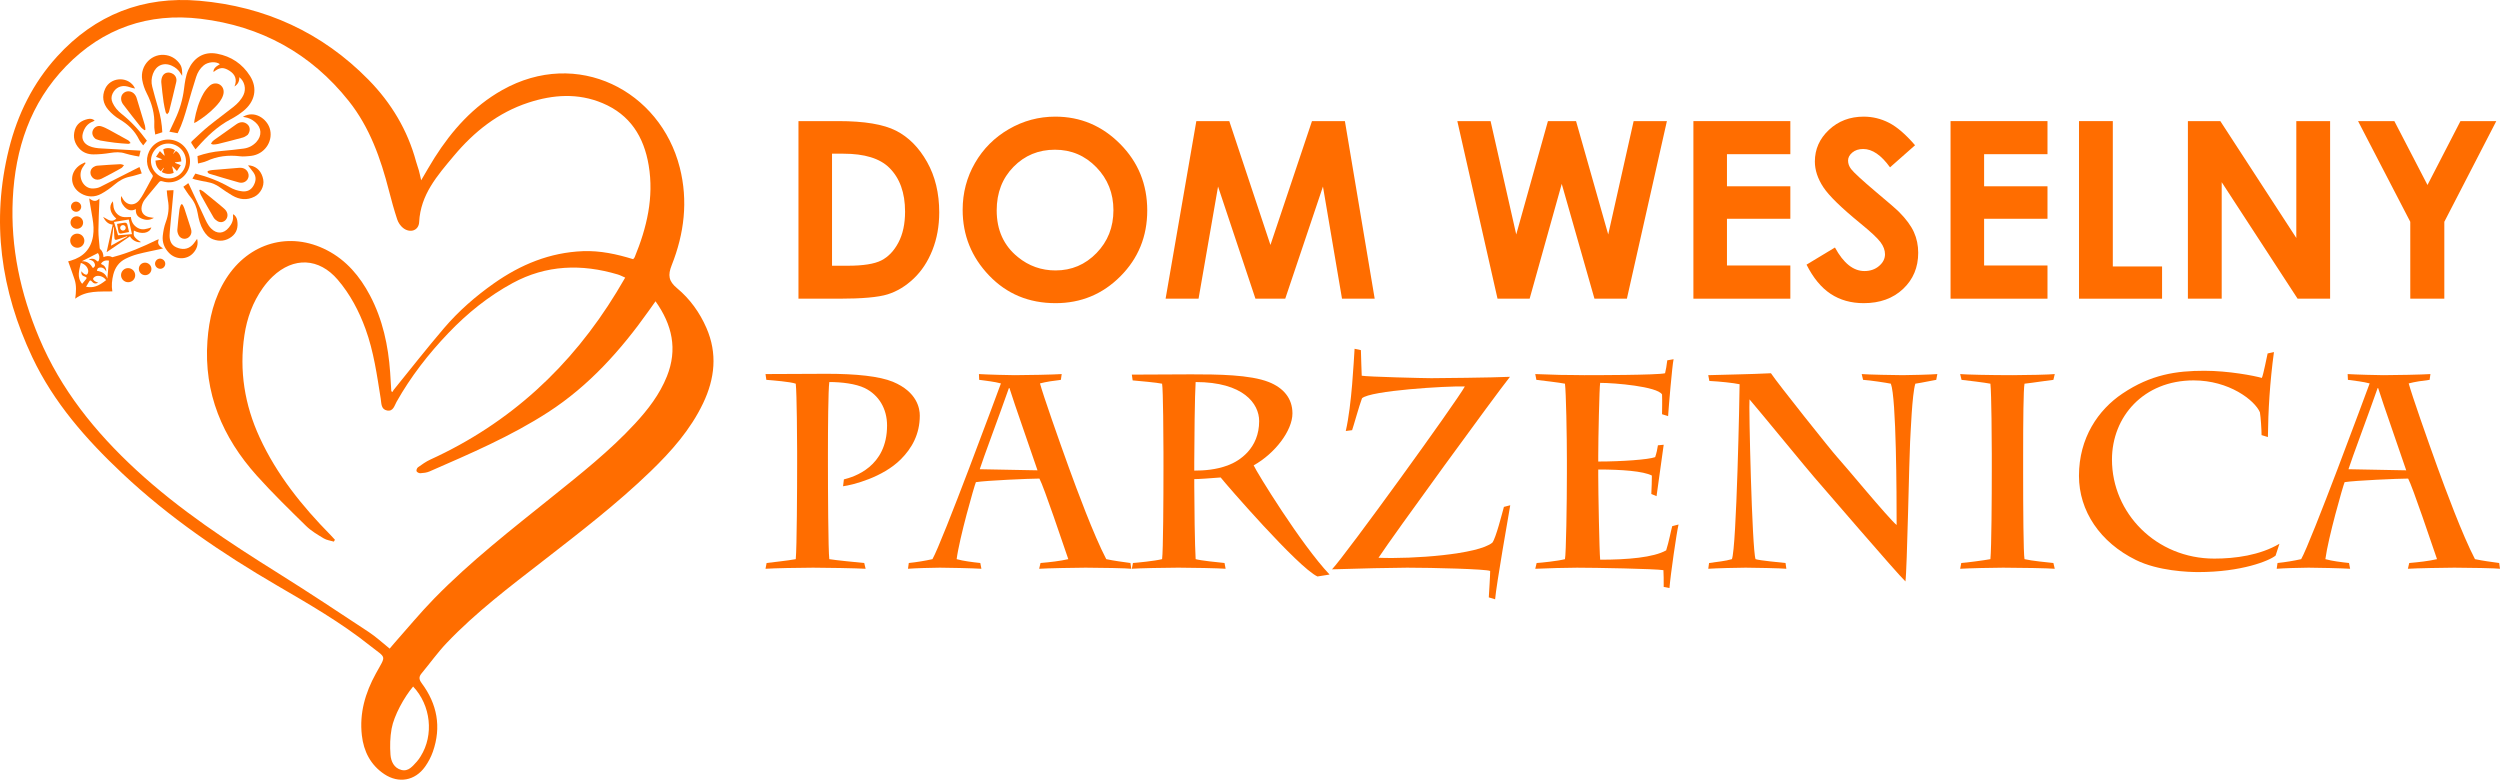 <?xml version="1.0" encoding="utf-8"?>
<!-- Generator: Adobe Illustrator 16.2.0, SVG Export Plug-In . SVG Version: 6.00 Build 0)  -->
<!DOCTYPE svg PUBLIC "-//W3C//DTD SVG 1.1//EN" "http://www.w3.org/Graphics/SVG/1.1/DTD/svg11.dtd">
<svg version="1.1" xmlns="http://www.w3.org/2000/svg" xmlns:xlink="http://www.w3.org/1999/xlink" x="0px" y="0px"
	 width="485.347px" height="151.371px" viewBox="0 0 485.347 151.371" enable-background="new 0 0 485.347 151.371"
	 xml:space="preserve">
<g id="Warstwa_1">
	<g>
		<path fill-rule="evenodd" clip-rule="evenodd" fill="#FF6D00" d="M81.765,35.001c0.941-1.589,1.727-3.001,2.592-4.364
			c3.398-5.352,7.527-9.985,13.124-13.143c14.606-8.239,30.698,0.098,34.49,15.037c1.648,6.493,0.862,12.825-1.565,18.946
			c-0.774,1.953-0.608,3.108,1.035,4.474c2.494,2.073,4.393,4.707,5.703,7.71c2.168,4.971,1.636,9.839-0.639,14.615
			c-2.455,5.152-6.18,9.35-10.23,13.258c-6.52,6.291-13.693,11.807-20.84,17.354c-6.47,5.021-13.02,9.961-18.692,15.911
			c-1.77,1.857-3.267,3.971-4.913,5.947c-0.557,0.668-0.48,1.188,0.033,1.879c3.012,4.053,3.862,8.502,2.172,13.318
			c-0.359,1.021-0.887,2.024-1.517,2.906c-1.943,2.724-5.115,3.3-7.911,1.438c-2.667-1.777-3.999-4.414-4.356-7.526
			c-0.496-4.299,0.654-8.25,2.716-11.995c2.058-3.736,2.088-2.854-1.141-5.427c-5.624-4.481-11.842-8.06-18.033-11.669
			c-10.741-6.262-20.968-13.214-30.054-21.771c-7.007-6.598-13.292-13.725-17.452-22.516C0.142,56.399-1.758,42.926,1.746,28.875
			c1.667-6.685,4.653-12.741,9.311-17.872c7.41-8.163,16.756-11.805,27.639-10.857c12.745,1.11,23.852,6.157,32.868,15.359
			c4.387,4.477,7.56,9.747,9.211,15.857c0.158,0.583,0.383,1.148,0.544,1.73C81.47,33.64,81.58,34.198,81.765,35.001z
			 M122.922,50.317c0.155-0.199,0.247-0.277,0.289-0.377c2.36-5.728,3.768-11.612,2.723-17.849
			c-0.927-5.537-3.607-9.828-8.972-12.073c-4.758-1.991-9.565-1.659-14.347-0.102c-5.921,1.928-10.593,5.667-14.527,10.367
			c-3.158,3.772-6.449,7.479-6.712,12.832c-0.083,1.673-1.794,2.213-3.144,1.125c-0.499-0.402-0.918-1.036-1.119-1.648
			c-0.603-1.833-1.121-3.698-1.6-5.568c-1.601-6.251-3.73-12.284-7.795-17.403C60.35,10.347,50.643,5.059,38.968,3.648
			c-10.127-1.224-18.993,1.833-26.148,9.205C5.873,20.007,2.952,28.891,2.48,38.65c-0.452,9.359,1.494,18.318,5.107,26.919
			c4.222,10.048,10.898,18.32,18.835,25.65c8.428,7.783,17.965,14.034,27.648,20.098c5.909,3.7,11.723,7.552,17.54,11.396
			c1.412,0.933,2.665,2.105,4.041,3.208c0.279-0.332,0.513-0.623,0.761-0.902c2.643-2.974,5.174-6.057,7.954-8.896
			c7.046-7.195,14.986-13.37,22.818-19.665c5.585-4.489,11.213-8.935,16.097-14.219c2.534-2.742,4.794-5.676,6.197-9.187
			c2.093-5.243,1.033-9.994-2.215-14.563c-0.489,0.69-0.902,1.273-1.316,1.856c-5.416,7.632-11.574,14.525-19.508,19.662
			c-7.261,4.701-15.182,8.076-23.067,11.524c-0.54,0.236-1.173,0.3-1.769,0.34c-0.248,0.017-0.646-0.183-0.733-0.387
			c-0.081-0.189,0.084-0.627,0.277-0.764c0.767-0.544,1.545-1.108,2.395-1.497c15.452-7.055,27.352-18.053,36.156-32.497
			c0.547-0.897,1.072-1.808,1.679-2.833c-0.569-0.243-0.996-0.476-1.451-0.611c-7.015-2.087-13.877-1.869-20.401,1.671
			c-4.688,2.543-8.809,5.864-12.498,9.73c-3.865,4.052-7.281,8.429-10.032,13.317c-0.424,0.754-0.649,1.915-1.837,1.698
			c-1.208-0.22-1.102-1.401-1.246-2.302c-0.728-4.564-1.354-9.149-2.947-13.525c-1.268-3.484-2.979-6.735-5.391-9.558
			c-3.637-4.257-8.578-4.478-12.641-0.618c-0.709,0.674-1.352,1.44-1.921,2.238c-1.953,2.739-3.066,5.847-3.559,9.136
			c-1.032,6.896,0.037,13.522,2.947,19.844c3.326,7.229,8.225,13.325,13.765,18.95c0.296,0.3,0.574,0.618,0.86,0.928
			c-0.07,0.121-0.141,0.241-0.211,0.361c-0.659-0.201-1.39-0.281-1.961-0.626c-1.195-0.723-2.441-1.448-3.428-2.415
			c-3.262-3.197-6.542-6.391-9.589-9.788c-6.649-7.416-10.294-16.014-9.565-26.149c0.308-4.278,1.278-8.384,3.616-12.074
			c4.429-6.988,12.364-9.259,19.598-5.515c3.768,1.95,6.387,5.067,8.339,8.765c2.468,4.674,3.552,9.724,3.921,14.954
			c0.086,1.221,0.15,2.443,0.225,3.666c0.083,0.039,0.167,0.077,0.25,0.115c0.069-0.133,0.118-0.282,0.21-0.396
			c3.245-3.999,6.418-8.056,9.762-11.97c2.833-3.316,6.113-6.184,9.687-8.7c5.195-3.657,10.858-6.003,17.288-6.257
			C116.511,48.63,119.719,49.33,122.922,50.317z M80.203,133.281c-1.753,2.075-3.717,5.646-4.176,8.183
			c-0.298,1.649-0.346,3.383-0.22,5.057c0.097,1.287,0.684,2.594,2.122,2.958c1.401,0.354,2.189-0.769,3.014-1.645
			c0.282-0.301,0.508-0.66,0.729-1.013C84.261,142.698,83.658,136.935,80.203,133.281z"/>
	</g>
</g>
<g id="Warstwa_2">
	<g>
		<path fill-rule="evenodd" clip-rule="evenodd" fill="#FF6D00" d="M34.473,25.864c-0.553-0.104-1.064-0.2-1.592-0.3
			c0.369-0.791,0.732-1.581,1.105-2.366c0.903-1.896,1.486-3.882,1.744-5.97c0.153-1.239,0.315-2.485,0.823-3.645
			c0.957-2.184,2.834-3.67,5.576-3.158c2.755,0.514,4.931,1.973,6.424,4.343c1.487,2.359,0.962,4.969-1.336,6.805
			c-0.751,0.6-1.575,1.132-2.426,1.581c-2.569,1.354-4.611,3.317-6.501,5.468c-0.054,0.061-0.106,0.123-0.161,0.181
			c-0.055,0.058-0.113,0.113-0.181,0.183c-0.279-0.417-0.56-0.815-0.811-1.233c-0.04-0.067,0.022-0.256,0.096-0.324
			c1.067-0.98,2.104-1.998,3.227-2.912c1.592-1.297,3.265-2.495,4.871-3.777c0.799-0.638,1.507-1.378,1.952-2.331
			c0.539-1.154,0.205-2.639-0.832-3.424c0.042,0.792-0.255,1.384-0.929,1.801c0.551-1.346,0.153-2.359-1.032-3.085
			c-1.163-0.713-1.866-0.639-3.038,0.279c-0.068-0.533,0.323-1.016,1.234-1.519c-0.757-0.589-2.288-0.476-3.146,0.234
			c-0.719,0.594-1.183,1.379-1.46,2.238c-0.603,1.865-1.148,3.748-1.685,5.633c-0.501,1.759-1.015,3.511-1.838,5.154
			C34.533,25.766,34.504,25.811,34.473,25.864z"/>
		<path fill-rule="evenodd" clip-rule="evenodd" fill="#FF6D00" d="M21.809,56.575c-2.5,0.066-5.022-0.227-7.204,1.412
			c0.165-1.277,0.274-2.519-0.124-3.726c-0.386-1.174-0.821-2.332-1.244-3.523c0.185-0.051,0.366-0.098,0.544-0.15
			c2.383-0.711,3.872-2.234,4.278-4.731c0.186-1.142,0.104-2.281-0.087-3.414c-0.19-1.128-0.385-2.256-0.576-3.383
			c-0.023-0.14-0.035-0.281-0.066-0.543c0.674,0.519,1.288,0.76,1.972,0.03c-0.005,0.268-0.006,0.422-0.012,0.577
			c-0.066,1.88-0.175,3.76-0.183,5.641c-0.004,1.113,0.153,2.227,0.242,3.34c0.007,0.086,0.027,0.202,0.086,0.251
			c0.484,0.404,0.636,0.945,0.655,1.563c0.559-0.227,1.107-0.318,1.663-0.002c0.078,0.044,0.228-0.027,0.341-0.057
			c2.902-0.765,5.638-1.951,8.325-3.263c0.096-0.047,0.197-0.083,0.298-0.119c0.02-0.008,0.05,0.01,0.113,0.026
			c-0.353,0.794,0.053,1.293,0.84,1.716c-0.292,0.075-0.439,0.118-0.589,0.151c-1.445,0.317-2.903,0.591-4.333,0.966
			c-0.825,0.216-1.641,0.532-2.403,0.917c-1.243,0.626-2,1.687-2.343,3.032C21.732,54.351,21.617,55.429,21.809,56.575z
			 M15.772,52.657c0.183,0.179,0.341,0.384,0.546,0.519c0.152,0.1,0.416,0.201,0.536,0.134c0.146-0.081,0.252-0.333,0.271-0.522
			c0.074-0.757-0.574-1.524-1.434-1.742c-0.286,1.371-0.845,2.757,0.259,4.054c0.234-0.281,0.493-0.584,0.744-0.895
			c0.198-0.244,0.145-0.387-0.167-0.484C15.917,53.529,15.78,53.318,15.772,52.657z M20.606,54.381
			c-0.508-0.714-1.472-1.04-2.147-0.692c-0.168,0.087-0.365,0.279-0.387,0.444c-0.019,0.136,0.173,0.345,0.322,0.449
			c0.202,0.142,0.452,0.213,0.685,0.317c-0.584,0.236-0.874,0.18-1.28-0.288c-0.182-0.209-0.323-0.221-0.467,0.015
			c-0.208,0.34-0.41,0.685-0.623,1.041C18.092,55.934,19.058,55.609,20.606,54.381z M20.839,54.081
			c0.112-1.235,0.215-2.36,0.317-3.479c-0.676-0.153-1.322,0.11-1.551,0.64c0.62,0.246,1.029,0.667,1.035,1.487
			c-0.333-0.59-0.728-0.89-1.353-0.776c-0.341,0.063-0.398,0.306-0.476,0.621C19.722,52.716,20.497,53.054,20.839,54.081z
			 M19.015,49.127c-1.037,0.527-2.038,1.037-3.14,1.598c1.105-0.072,1.691,0.548,2.164,1.317c0.298-0.203,0.473-0.379,0.385-0.727
			c-0.157-0.618-0.603-0.837-1.199-0.908c0.553-0.283,1.061-0.214,1.495,0.183c0.279,0.255,0.386,0.233,0.492-0.124
			C19.346,50.011,19.325,49.571,19.015,49.127z"/>
		<path fill-rule="evenodd" clip-rule="evenodd" fill="#FF6D00" d="M29.88,42.293c-0.858,0.52-1.634,0.472-2.418,0.124
			c-0.825-0.367-1.132-0.88-1.088-1.827c-0.906,0.488-1.646,0.196-2.263-0.498c-0.507-0.57-0.787-1.232-0.554-2.044
			c0.076,0.146,0.15,0.292,0.229,0.437c0.761,1.417,2.305,1.613,3.289,0.333c0.609-0.792,1.041-1.721,1.538-2.597
			c0.332-0.584,0.621-1.193,0.963-1.771c0.144-0.243,0.113-0.387-0.056-0.593c-1.227-1.494-1.309-3.515-0.222-5.052
			c1.207-1.706,3.55-2.208,5.441-1.165c1.823,1.005,2.649,3.343,1.845,5.224c-0.843,1.973-2.989,2.983-5.028,2.342
			c-0.334-0.105-0.507-0.059-0.731,0.22c-0.891,1.112-1.847,2.173-2.715,3.303c-0.305,0.397-0.529,0.918-0.613,1.413
			c-0.172,1.018,0.374,1.748,1.38,1.995C29.167,42.209,29.471,42.232,29.88,42.293z M35.517,33.176
			c1.056-1.545,0.654-3.622-0.907-4.693s-3.651-0.7-4.707,0.836c-1.071,1.559-0.667,3.653,0.911,4.723
			C32.379,35.104,34.463,34.72,35.517,33.176z"/>
		<path fill-rule="evenodd" clip-rule="evenodd" fill="#FF6D00" d="M31.509,25.677c-0.452,0.145-0.872,0.28-1.374,0.441
			c-0.067-0.602-0.213-1.188-0.184-1.766c0.114-2.229-0.454-4.27-1.464-6.24c-0.412-0.802-0.72-1.695-0.874-2.582
			c-0.497-2.866,1.95-5.335,4.707-4.818c1.096,0.206,1.954,0.797,2.594,1.703c0.471,0.666,0.457,1.437,0.454,2.303
			c-0.135-0.206-0.224-0.332-0.302-0.464c-0.404-0.686-0.992-1.167-1.702-1.493c-1.577-0.723-3.061-0.085-3.67,1.563
			c-0.302,0.817-0.36,1.66-0.142,2.499c0.362,1.391,0.737,2.78,1.155,4.155C31.171,22.506,31.431,24.063,31.509,25.677z"/>
		<path fill-rule="evenodd" clip-rule="evenodd" fill="#FF6D00" d="M47.149,22.682c2.335-1.37,4.644,0.453,5.204,2.198
			c0.728,2.267-0.698,4.736-3.11,5.294c-0.545,0.126-1.118,0.148-1.68,0.189c-0.32,0.023-0.648,0.015-0.967-0.024
			c-2.252-0.276-4.42-0.028-6.5,0.937c-0.502,0.233-1.078,0.309-1.657,0.468c-0.037-0.525-0.067-0.973-0.1-1.441
			c1.501-0.522,3.043-0.854,4.634-0.989c1.433-0.123,2.864-0.278,4.29-0.463c0.973-0.125,1.822-0.547,2.5-1.277
			c1.135-1.222,1.042-2.789-0.226-3.87c-0.598-0.51-1.271-0.85-2.055-0.955C47.382,22.736,47.283,22.71,47.149,22.682z"/>
		<path fill-rule="evenodd" clip-rule="evenodd" fill="#FF6D00" d="M37.352,34.669c0.21-0.354,0.4-0.675,0.576-0.973
			c2.342,0.604,4.568,1.441,6.654,2.643c0.758,0.437,1.587,0.723,2.472,0.81c0.941,0.092,1.669-0.265,2.139-1.068
			c0.5-0.855,0.623-1.748,0.005-2.615c-0.31-0.434-0.649-0.846-1.051-1.366c0.234,0.018,0.355,0.013,0.472,0.036
			c1.365,0.269,2.218,1.274,2.489,2.741c0.237,1.285-0.558,2.721-1.698,3.301c-1.479,0.754-2.922,0.586-4.307-0.22
			c-0.834-0.486-1.64-1.03-2.424-1.594c-0.725-0.521-1.499-0.867-2.383-1.011c-0.82-0.134-1.63-0.334-2.442-0.513
			C37.689,34.803,37.53,34.731,37.352,34.669z"/>
		<path fill-rule="evenodd" clip-rule="evenodd" fill="#FF6D00" d="M28.516,27.319c-0.222,0.28-0.446,0.563-0.716,0.905
			c-0.278-0.382-0.601-0.717-0.796-1.113c-0.846-1.727-2.144-2.973-3.792-3.947c-0.818-0.484-1.58-1.142-2.202-1.863
			c-1.025-1.19-1.261-2.611-0.596-4.07c1.003-2.2,4.163-2.476,5.545-0.511c0.081,0.115,0.143,0.245,0.268,0.463
			c-0.252-0.047-0.403-0.063-0.547-0.104c-0.297-0.085-0.587-0.195-0.885-0.274c-1.258-0.334-2.37,0.186-2.937,1.36
			c-0.289,0.599-0.273,1.191-0.001,1.79c0.394,0.865,1.006,1.568,1.734,2.145C25.479,23.595,27.081,25.355,28.516,27.319z"/>
		<path fill-rule="evenodd" clip-rule="evenodd" fill="#FF6D00" d="M16.621,31.654c-0.202,0.296-0.417,0.585-0.602,0.891
			c-0.874,1.443-0.19,3.506,1.365,3.97c0.448,0.133,0.986,0.083,1.457-0.014c0.437-0.088,0.846-0.333,1.253-0.539
			c2.267-1.144,4.529-2.295,6.793-3.444c0.058-0.03,0.122-0.047,0.204-0.079c0.139,0.401,0.273,0.789,0.426,1.23
			c-0.778,0.218-1.528,0.481-2.3,0.633c-1.159,0.229-2.103,0.789-2.996,1.547c-0.792,0.673-1.661,1.286-2.574,1.781
			c-1.275,0.691-2.633,0.669-3.899-0.061c-2.337-1.345-2.329-4.291-0.007-5.668c0.238-0.141,0.495-0.249,0.743-0.373
			C16.529,31.571,16.575,31.612,16.621,31.654z"/>
		<path fill-rule="evenodd" clip-rule="evenodd" fill="#FF6D00" d="M32.376,36.976c0.468-0.022,0.867-0.04,1.306-0.061
			c-0.007,0.151-0.007,0.292-0.02,0.432c-0.233,2.541-0.468,5.082-0.7,7.622c-0.023,0.254-0.042,0.509-0.041,0.764
			c0.002,1.017,0.334,1.863,1.327,2.29c1.097,0.472,2.167,0.441,3.071-0.424c0.369-0.354,0.633-0.815,0.946-1.229
			c0.28,1.048-0.047,1.983-0.766,2.77c-1.229,1.348-3.379,1.309-4.68-0.033c-0.915-0.944-1.364-2.075-1.215-3.374
			c0.101-0.874,0.263-1.765,0.569-2.584c0.532-1.426,0.709-2.846,0.413-4.339C32.468,38.221,32.446,37.613,32.376,36.976z"/>
		<path fill-rule="evenodd" clip-rule="evenodd" fill="#FF6D00" d="M37.688,23.887c0.03-0.25,0.041-0.408,0.068-0.563
			c0.33-1.808,0.837-3.563,1.743-5.171c0.305-0.541,0.717-1.046,1.168-1.475c0.614-0.583,1.494-0.62,2.085-0.197
			c0.598,0.427,0.823,1.194,0.566,1.995c-0.296,0.923-0.905,1.641-1.563,2.322c-1.089,1.127-2.321,2.076-3.655,2.895
			C38,23.753,37.888,23.794,37.688,23.887z"/>
		<path fill-rule="evenodd" clip-rule="evenodd" fill="#FF6D00" d="M18.384,23.408c-0.144,0.078-0.239,0.147-0.346,0.187
			c-1.069,0.392-1.647,1.221-1.948,2.258c-0.315,1.091,0.144,1.994,1.186,2.476c0.773,0.357,1.597,0.446,2.433,0.491
			c2.4,0.13,4.801,0.267,7.201,0.402c0.12,0.006,0.24,0.021,0.385,0.034c-0.091,0.375-0.179,0.735-0.276,1.138
			c-0.305-0.053-0.608-0.094-0.906-0.161c-0.603-0.135-1.215-0.244-1.799-0.438c-0.979-0.327-1.94-0.263-2.941-0.102
			c-1.069,0.173-2.161,0.28-3.243,0.281c-1.042,0-2.022-0.343-2.753-1.145c-0.929-1.018-1.243-2.219-0.861-3.551
			c0.361-1.258,1.309-1.884,2.527-2.165C17.57,22.991,18.009,23.082,18.384,23.408z"/>
		<path fill-rule="evenodd" clip-rule="evenodd" fill="#FF6D00" d="M45.279,41.572c0.479,0.333,0.706,0.755,0.784,1.256
			c0.191,1.239-0.062,2.347-1.102,3.138c-1.089,0.827-2.309,0.97-3.587,0.499c-0.86-0.317-1.439-0.968-1.893-1.736
			c-0.604-1.023-0.904-2.161-1.099-3.313c-0.198-1.171-0.617-2.203-1.377-3.125c-0.517-0.628-0.935-1.337-1.414-2.035
			c0.341-0.249,0.64-0.466,0.952-0.693c0.038,0.049,0.077,0.085,0.098,0.129c0.979,2.092,1.962,4.183,2.93,6.28
			c0.388,0.843,0.739,1.704,1.405,2.379c1.123,1.137,2.457,1.062,3.468-0.187c0.543-0.67,0.894-1.403,0.791-2.296
			C45.227,41.795,45.256,41.719,45.279,41.572z"/>
		<path fill-rule="evenodd" clip-rule="evenodd" fill="#FF6D00" d="M20.701,48.951c0.408-1.853,0.793-3.602,1.179-5.349
			c-0.976-0.073-1.449-0.736-1.87-1.498c0.825,0.374,1.578,1.278,2.566,0.334c-1.219-1.055-1.534-2.402-0.673-3.362
			c0.045,0.318,0.097,0.544,0.106,0.772c0.042,1.059,0.728,2.012,1.755,2.248c0.505,0.116,1.057,0.029,1.647,0.035
			c0.081,0.864,0.451,1.631,1.347,2.128c0.886,0.491,1.725,0.178,2.624-0.111c-0.334,1.151-1.927,1.411-3.4,0.605
			c-0.001,0.362-0.079,0.697,0.017,0.973c0.094,0.271,0.338,0.508,0.562,0.71c0.233,0.211,0.519,0.364,0.823,0.57
			c-0.764,0.158-1.797-0.406-2.142-1.133C23.756,46.879,22.273,47.885,20.701,48.951z M22.128,43.09
			c0.271,0.883,0.53,1.724,0.795,2.585c0.899-0.073,1.775-0.144,2.695-0.218c-0.209-0.96-0.41-1.885-0.619-2.844
			C24.031,42.774,23.098,42.929,22.128,43.09z M24.701,45.949c-0.015-0.031-0.029-0.061-0.044-0.092
			c-0.506,0.178-1.012,0.354-1.518,0.532c-0.87,0.308-0.924,0.27-0.96-0.654c-0.021-0.537-0.047-1.074-0.071-1.61
			c-0.032,0-0.064-0.001-0.097-0.001c-0.149,1.16-0.299,2.32-0.459,3.573C22.655,47.083,23.678,46.516,24.701,45.949z"/>
		<path fill-rule="evenodd" clip-rule="evenodd" fill="#FF6D00" d="M28.046,25.275c-0.232-0.193-0.506-0.353-0.69-0.584
			c-1.168-1.47-2.336-2.94-3.462-4.442c-0.5-0.667-0.488-1.504-0.087-1.996c0.607-0.747,1.759-0.702,2.374,0.104
			c0.137,0.179,0.257,0.386,0.323,0.599c0.555,1.798,1.1,3.598,1.632,5.402c0.078,0.264,0.067,0.554,0.098,0.832
			C28.17,25.218,28.108,25.247,28.046,25.275z"/>
		<path fill-rule="evenodd" clip-rule="evenodd" fill="#FF6D00" d="M48.1,26.166c-0.182,0.107-0.521,0.41-0.914,0.52
			c-1.602,0.452-3.219,0.852-4.834,1.254c-0.311,0.077-0.637,0.104-0.958,0.116c-0.142,0.005-0.288-0.086-0.433-0.134
			c0.073-0.134,0.124-0.289,0.225-0.398c0.154-0.166,0.333-0.313,0.518-0.444c1.397-0.996,2.792-1.995,4.202-2.973
			c0.771-0.535,1.542-0.498,2.144,0.048C48.571,24.629,48.651,25.42,48.1,26.166z"/>
		<path fill-rule="evenodd" clip-rule="evenodd" fill="#FF6D00" d="M33.688,14.413c0.421,0.308,0.673,0.867,0.531,1.497
			c-0.441,1.948-0.939,3.882-1.416,5.822c-0.006,0.026-0.016,0.053-0.033,0.073c-0.106,0.128-0.214,0.254-0.321,0.38
			c-0.099-0.134-0.25-0.255-0.287-0.403c-0.154-0.639-0.309-1.281-0.399-1.93c-0.176-1.264-0.328-2.531-0.445-3.802
			c-0.033-0.36,0.026-0.759,0.153-1.098C31.802,14.071,32.783,13.8,33.688,14.413z"/>
		<path fill-rule="evenodd" clip-rule="evenodd" fill="#FF6D00" d="M48.03,34.863c-0.408,0.547-1.032,0.723-1.666,0.55
			c-1.9-0.518-3.782-1.106-5.67-1.67c-0.088-0.027-0.184-0.068-0.247-0.131c-0.079-0.078-0.169-0.184-0.174-0.282
			c-0.002-0.058,0.141-0.155,0.232-0.18c0.232-0.064,0.471-0.119,0.711-0.139c1.74-0.151,3.48-0.306,5.223-0.434
			c0.849-0.062,1.472,0.312,1.729,0.979C48.34,33.997,48.308,34.424,48.03,34.863z"/>
		<path fill-rule="evenodd" clip-rule="evenodd" fill="#FF6D00" d="M18.577,26.986c-0.585-0.451-0.804-1.085-0.548-1.689
			c0.257-0.606,0.917-0.984,1.591-0.79c0.547,0.158,1.069,0.428,1.576,0.699c1.173,0.625,2.331,1.28,3.494,1.925
			c0.129,0.072,0.264,0.145,0.368,0.246c0.115,0.113,0.198,0.26,0.294,0.392c-0.158,0.055-0.319,0.167-0.473,0.157
			c-0.87-0.057-1.74-0.119-2.605-0.224c-0.932-0.113-1.861-0.261-2.787-0.422C19.177,27.226,18.88,27.086,18.577,26.986z"/>
		<path fill-rule="evenodd" clip-rule="evenodd" fill="#FF6D00" d="M38.839,36.81c0.212,0.117,0.446,0.206,0.632,0.355
			c1.088,0.875,2.166,1.763,3.244,2.65c0.28,0.23,0.552,0.471,0.823,0.71c0.588,0.52,0.776,1.192,0.511,1.804
			c-0.322,0.74-1.165,1.029-1.846,0.596c-0.276-0.175-0.562-0.404-0.723-0.679c-0.843-1.434-1.655-2.885-2.456-4.343
			c-0.162-0.294-0.228-0.641-0.339-0.964C38.736,36.896,38.788,36.853,38.839,36.81z"/>
		<path fill-rule="evenodd" clip-rule="evenodd" fill="#FF6D00" d="M36.929,45.754c-0.565,0.846-1.798,0.805-2.255-0.103
			c-0.157-0.313-0.271-0.7-0.246-1.041c0.1-1.311,0.255-2.617,0.41-3.922c0.035-0.289,0.131-0.577,0.242-0.847
			c0.109-0.264,0.287-0.272,0.427-0.011c0.107,0.201,0.21,0.407,0.281,0.623c0.436,1.327,0.867,2.656,1.288,3.987
			C37.219,44.893,37.202,45.342,36.929,45.754z"/>
		<path fill-rule="evenodd" clip-rule="evenodd" fill="#FF6D00" d="M18.222,34.689c-0.871-0.58-0.876-1.734-0.091-2.249
			c0.227-0.148,0.515-0.259,0.783-0.28c1.473-0.117,2.948-0.211,4.423-0.285c0.243-0.013,0.493,0.116,0.739,0.18
			c-0.167,0.195-0.298,0.456-0.508,0.574c-1.276,0.713-2.558,1.418-3.865,2.071C19.2,34.952,18.633,34.947,18.222,34.689z"/>
		<path fill-rule="evenodd" clip-rule="evenodd" fill="#FF6D00" d="M16.15,47.49c-0.425,0.638-1.286,0.802-1.92,0.364
			c-0.616-0.424-0.788-1.28-0.379-1.894c0.417-0.627,1.297-0.791,1.926-0.359C16.4,46.029,16.565,46.868,16.15,47.49z"/>
		<path fill-rule="evenodd" clip-rule="evenodd" fill="#FF6D00" d="M23.724,52.663c0.425-0.639,1.281-0.804,1.918-0.369
			c0.617,0.422,0.792,1.278,0.385,1.892c-0.416,0.628-1.294,0.794-1.926,0.365C23.478,54.126,23.31,53.285,23.724,52.663z"/>
		<path fill-rule="evenodd" clip-rule="evenodd" fill="#FF6D00" d="M15.585,42.205c0.572,0.383,0.723,1.146,0.338,1.703
			c-0.371,0.538-1.132,0.676-1.684,0.306c-0.571-0.383-0.72-1.146-0.334-1.706C14.282,41.963,15.024,41.83,15.585,42.205z"/>
		<path fill-rule="evenodd" clip-rule="evenodd" fill="#FF6D00" d="M29.197,52.886c-0.378,0.564-1.144,0.706-1.709,0.316
			c-0.547-0.377-0.698-1.136-0.333-1.679c0.377-0.563,1.142-0.702,1.708-0.311C29.417,51.595,29.566,52.336,29.197,52.886z"/>
		<path fill-rule="evenodd" clip-rule="evenodd" fill="#FF6D00" d="M15.584,40.694c-0.316,0.454-0.921,0.555-1.381,0.229
			c-0.443-0.313-0.555-0.905-0.257-1.349c0.311-0.461,0.91-0.572,1.376-0.253C15.791,39.641,15.904,40.235,15.584,40.694z"/>
		<path fill-rule="evenodd" clip-rule="evenodd" fill="#FF6D00" d="M31.643,50.392c0.465,0.317,0.58,0.918,0.263,1.375
			c-0.306,0.439-0.896,0.548-1.351,0.249c-0.47-0.31-0.596-0.909-0.287-1.37C30.579,50.182,31.173,50.072,31.643,50.392z"/>
		<path fill-rule="evenodd" clip-rule="evenodd" fill="#FF6D00" d="M31.963,30.158c-0.093-0.386-0.186-0.772-0.277-1.152
			c0.606-0.387,1.61-0.323,2.287,0.16c-0.121,0.223-0.246,0.454-0.37,0.684c0.008,0.008,0.017,0.017,0.024,0.025
			c0.174-0.188,0.348-0.376,0.519-0.563c0.625,0.309,1.047,1.115,1.047,2.033c-0.397,0.058-0.801,0.118-1.205,0.177
			c-0.004,0.031-0.01,0.062-0.014,0.094c0.352,0.142,0.704,0.283,1.13,0.455c-0.252,0.372-0.496,0.732-0.761,1.123
			c-0.298-0.312-0.566-0.593-0.835-0.875c-0.027,0.017-0.054,0.033-0.081,0.05c0.093,0.386,0.187,0.772,0.289,1.198
			c-0.803,0.311-1.549,0.25-2.321-0.183c0.154-0.274,0.292-0.521,0.43-0.767c-0.022-0.015-0.044-0.031-0.067-0.046
			c-0.167,0.215-0.333,0.43-0.523,0.676c-0.727-0.506-1.008-1.202-1.063-2.069c0.423-0.063,0.827-0.124,1.23-0.185
			c0.005-0.03,0.011-0.059,0.017-0.089c-0.351-0.142-0.702-0.284-1.132-0.459c0.252-0.372,0.496-0.73,0.759-1.119
			c0.296,0.309,0.567,0.593,0.839,0.876C31.911,30.187,31.938,30.173,31.963,30.158z"/>
		<path fill-rule="evenodd" clip-rule="evenodd" fill="#FF6D00" d="M22.723,43.465c0.499-0.08,0.959-0.157,1.422-0.226
			c0.316-0.047,0.519,0.094,0.591,0.405c0.106,0.455,0.205,0.911,0.315,1.406c-0.539,0.102-1.045,0.206-1.555,0.29
			c-0.299,0.049-0.445-0.132-0.498-0.403C22.907,44.464,22.821,43.991,22.723,43.465z M23.43,43.916
			c-0.174,0.24-0.117,0.57,0.129,0.747c0.246,0.177,0.574,0.125,0.747-0.118c0.172-0.242,0.118-0.577-0.123-0.75
			C23.949,43.625,23.599,43.683,23.43,43.916z"/>
	</g>
	<g>
		<path fill="#FF6D00" d="M155.013,23.511h7.774c5.012,0,8.735,0.621,11.17,1.863c2.436,1.242,4.441,3.262,6.019,6.059
			s2.365,6.063,2.365,9.797c0,2.656-0.441,5.098-1.323,7.324s-2.1,4.074-3.653,5.543c-1.553,1.469-3.235,2.484-5.046,3.047
			s-4.949,0.844-9.414,0.844h-7.892V23.511z M161.529,29.839v21.75h3.047c3,0,5.176-0.344,6.527-1.032s2.457-1.846,3.316-3.473
			c0.859-1.626,1.289-3.629,1.289-6.006c0-3.66-1.023-6.5-3.07-8.517c-1.844-1.814-4.805-2.722-8.883-2.722H161.529z"/>
		<path fill="#FF6D00" d="M204.876,22.644c4.878,0,9.072,1.766,12.582,5.297c3.511,3.531,5.266,7.836,5.266,12.914
			c0,5.031-1.731,9.289-5.195,12.773c-3.463,3.484-7.665,5.227-12.605,5.227c-5.176,0-9.475-1.789-12.899-5.367
			c-3.424-3.578-5.136-7.828-5.136-12.75c0-3.297,0.797-6.328,2.393-9.094c1.595-2.766,3.787-4.957,6.578-6.574
			S201.656,22.644,204.876,22.644z M204.806,29.065c-3.191,0-5.874,1.109-8.048,3.328s-3.261,5.039-3.261,8.461
			c0,3.813,1.368,6.828,4.105,9.047c2.127,1.734,4.567,2.602,7.32,2.602c3.112,0,5.764-1.125,7.953-3.375
			c2.19-2.25,3.285-5.023,3.285-8.32c0-3.281-1.104-6.059-3.309-8.332S207.965,29.065,204.806,29.065z"/>
		<path fill="#FF6D00" d="M232.255,23.511h6.395l7.992,24.047l8.064-24.047h6.391l5.783,34.477h-6.346l-3.697-21.773l-7.324,21.773
			h-5.783l-7.26-21.773l-3.785,21.773h-6.398L232.255,23.511z"/>
		<path fill="#FF6D00" d="M282.923,23.511h6.456l4.981,22.008l6.155-22.008h5.458l6.246,22.008l4.935-22.008h6.456l-7.768,34.477
			h-6.295l-6.352-22.289l-6.234,22.289h-6.234L282.923,23.511z"/>
		<path fill="#FF6D00" d="M328.755,23.511h18.82v6.422h-12.305v6.234h12.305v6.305h-12.305v9.07h12.305v6.445h-18.82V23.511z"/>
		<path fill="#FF6D00" d="M371.787,28.198l-4.86,4.289c-1.706-2.375-3.444-3.563-5.213-3.563c-0.86,0-1.565,0.23-2.112,0.691
			c-0.549,0.461-0.822,0.98-0.822,1.559s0.195,1.125,0.587,1.641c0.532,0.688,2.137,2.164,4.813,4.43
			c2.505,2.094,4.022,3.414,4.556,3.961c1.33,1.344,2.272,2.629,2.828,3.855s0.834,2.566,0.834,4.02
			c0,2.828-0.978,5.164-2.933,7.008c-1.956,1.844-4.505,2.766-7.649,2.766c-2.455,0-4.595-0.602-6.417-1.805
			s-3.383-3.094-4.681-5.672l5.517-3.328c1.658,3.047,3.567,4.57,5.728,4.57c1.126,0,2.073-0.328,2.84-0.984s1.15-1.414,1.15-2.273
			c0-0.781-0.29-1.563-0.869-2.344s-1.854-1.977-3.826-3.586c-3.757-3.063-6.183-5.426-7.278-7.09s-1.644-3.324-1.644-4.98
			c0-2.391,0.911-4.441,2.733-6.152s4.071-2.566,6.747-2.566c1.721,0,3.359,0.398,4.916,1.195
			C368.286,24.636,369.972,26.089,371.787,28.198z"/>
		<path fill="#FF6D00" d="M378.677,23.511h18.82v6.422h-12.305v6.234h12.305v6.305h-12.305v9.07h12.305v6.445h-18.82V23.511z"/>
		<path fill="#FF6D00" d="M403.615,23.511h6.563v28.219h9.563v6.258h-16.125V23.511z"/>
		<path fill="#FF6D00" d="M424.755,23.511h6.295l14.752,22.688V23.511h6.563v34.477h-6.313L431.318,35.37v22.617h-6.563V23.511z"/>
		<path fill="#FF6D00" d="M457.791,23.511h7.046l6.432,12.402l6.401-12.402h6.957l-10.09,19.547v14.93h-6.609v-14.93L457.791,23.511
			z"/>
	</g>
	<g>
		<path fill="#FF6D00" d="M160.735,90.134c0,4.538,0.053,16.871,0.267,18.419c1.282,0.214,5.125,0.587,6.781,0.748l0.267,1.121
			c-1.762-0.106-7.742-0.213-10.198-0.213c-2.669,0-7.742,0.107-9.236,0.213l0.213-1.121c0.801-0.107,4.271-0.48,5.659-0.748
			c0.214-2.349,0.267-13.721,0.267-18.687v-2.136c0-1.708-0.053-11.425-0.267-13.241c-1.014-0.374-4.431-0.641-5.712-0.748
			l-0.16-1.121c1.602,0,9.396-0.053,11.853-0.053c5.819,0,10.251,0.48,12.867,1.548c4.751,1.975,5.232,5.232,5.232,6.567
			c0,3.63-1.548,6.354-3.684,8.489c-3.524,3.523-9.29,4.965-11.212,5.232l0.16-1.334c1.922-0.48,8.382-2.403,8.382-10.465
			c0-3.257-1.602-5.926-4.324-7.261c-1.762-0.854-4.539-1.175-6.888-1.175c-0.213,1.548-0.267,9.13-0.267,13.721V90.134z"/>
		<path fill="#FF6D00" d="M202.006,109.301c1.869-0.16,3.737-0.374,5.393-0.748c-0.961-2.776-4.752-14.095-5.606-15.643
			c-1.869,0-10.357,0.374-12.333,0.694c-0.32,0.748-3.204,10.838-3.737,14.949c1.335,0.374,3.097,0.587,4.592,0.748l0.213,1.121
			c-1.655-0.106-6.514-0.213-8.062-0.213c-1.388,0-4.965,0.107-6.193,0.213l0.16-1.121c1.548-0.16,3.15-0.427,4.592-0.748
			c1.922-3.363,12.546-32.087,13.294-34.116c-1.174-0.32-2.937-0.534-4.218-0.694l-0.053-1.121c1.602,0.107,6.033,0.213,6.94,0.213
			c2.243,0,7.582-0.106,9.13-0.213l-0.16,1.121c-1.388,0.16-2.83,0.374-4.058,0.694c0.641,2.349,3.577,10.731,5.606,16.337
			c1.495,4.111,4.805,13.081,7.261,17.779c1.548,0.32,3.097,0.534,4.698,0.748l0.16,1.121c-0.641-0.106-6.033-0.213-8.863-0.213
			c-1.548,0-7.582,0.107-9.023,0.213L202.006,109.301z M195.973,75.345h-0.107c-1.655,4.751-5.125,13.988-5.659,15.75l11.212,0.213
			C200.244,87.785,196.881,78.281,195.973,75.345z"/>
		<path fill="#FF6D00" d="M225.872,87.678c0-1.922-0.054-12.173-0.267-13.188c-0.908-0.213-4.538-0.534-5.713-0.641l-0.16-1.121
			l11.532-0.054c5.072,0,11.426,0.054,15.056,1.495c2.83,1.121,4.592,3.15,4.592,6.086c0,3.364-3.417,7.795-7.528,10.091
			c0.587,1.335,9.184,15.323,14.736,21.196l-2.349,0.374c-3.737-1.708-17.939-18.1-18.793-19.221c-2.029,0.16-4.218,0.32-5.125,0.32
			v1.388c0,3.471,0.107,11.693,0.267,14.148c0.908,0.267,4.431,0.641,5.606,0.748l0.213,1.121c-1.334-0.106-6.727-0.213-9.183-0.213
			c-2.189,0-7.795,0.107-9.023,0.213l0.214-1.121c0.747-0.053,4.164-0.374,5.659-0.748c0.213-1.548,0.267-12.013,0.267-17.619
			V87.678z M231.852,91.362c1.922,0,4.218-0.16,6.514-1.015c2.296-0.854,6.086-3.31,6.086-8.596c0-3.417-3.097-7.582-12.333-7.582
			c-0.16,2.189-0.267,11.746-0.267,15.537V91.362z"/>
		<path fill="#FF6D00" d="M293.197,98.089c-0.267,1.548-2.723,15.537-2.937,18.26l-1.228-0.374c0.053-1.014,0.267-4.111,0.267-5.125
			c-0.641-0.374-11.212-0.641-16.124-0.641c-2.296,0-9.824,0.16-14.576,0.32c2.669-2.83,24.08-32.408,25.788-35.505
			c-3.631-0.106-18.366,0.801-19.968,2.296c-0.534,1.388-1.602,5.286-1.922,6.193l-1.229,0.16
			c1.175-5.125,1.549-13.668,1.709-15.964l1.228,0.267c0.054,1.441,0.107,4.165,0.16,4.965c1.121,0.213,12.173,0.48,13.508,0.48
			c1.121,0,11.96-0.107,15.27-0.267c-2.937,3.684-22.69,30.807-25.521,35.131c6.621,0.267,19.327-0.641,22.104-2.937
			c0.694-0.908,1.869-5.606,2.243-6.941L293.197,98.089z"/>
		<path fill="#FF6D00" d="M304.195,89.439c0-4.805-0.16-13.294-0.374-14.949c-1.015-0.213-4.271-0.587-5.553-0.748l-0.214-1.121
			c1.281,0.053,3.044,0.107,4.806,0.16c1.762,0,3.523,0.053,4.698,0.053c1.708,0,14.255,0,15.696-0.374
			c0.16-0.641,0.32-1.548,0.428-2.509l1.228-0.214c-0.267,1.122-0.961,9.397-1.067,11.052l-1.175-0.374c0-0.374,0.054-2.776,0-3.844
			c-0.961-1.548-9.184-2.242-12.013-2.242c-0.16,0.748-0.374,11.052-0.374,14.202V89.6c4.592,0,9.771-0.374,11.052-0.854
			c0.268-0.801,0.428-1.548,0.534-2.296l1.121-0.107c-0.16,0.961-1.121,8.276-1.388,9.984l-1.015-0.427
			c0.053-1.121,0.106-2.509,0.106-3.577c-1.655-0.854-5.819-1.175-10.411-1.175v1.068c0,3.257,0.214,14.896,0.374,16.444
			c5.339,0,10.357-0.427,12.813-1.815c0.587-1.869,0.854-3.523,1.175-4.698l1.228-0.32c-0.373,1.548-1.548,9.664-1.762,12.333
			l-1.121-0.213c0-1.441,0-2.402-0.054-3.257c-1.548-0.267-13.4-0.48-16.765-0.48c-1.814,0-6.033,0.107-8.115,0.213l0.268-1.121
			c0.854-0.053,4.058-0.374,5.499-0.748c0.214-0.961,0.374-10.785,0.374-16.658V89.439z"/>
		<path fill="#FF6D00" d="M331.637,72.835c2.989-0.106,8.009-0.16,12.173-0.374c1.175,1.815,11.906,15.27,12.813,16.23
			c1.389,1.495,9.878,11.799,11.586,13.241c0-5.926-0.054-24.667-1.121-27.443c-1.067-0.213-3.897-0.641-5.393-0.748l-0.267-1.121
			c1.015,0.107,6.78,0.213,7.955,0.213s5.605-0.106,6.728-0.213l-0.214,1.121c-0.694,0.107-2.616,0.534-4.058,0.748
			c-0.641,2.082-0.908,9.61-1.015,11.319c-0.16,2.509-0.587,24.933-0.907,27.069c-1.603-1.495-16.392-18.74-17.619-20.128
			c-0.748-0.801-10.892-13.188-12.653-15.216c-0.16,1.068,0.48,29.098,1.174,31.02c0.802,0.267,4.806,0.641,5.82,0.748l0.16,1.121
			c-0.961-0.106-6.514-0.213-7.902-0.213c-1.548,0-5.713,0.107-7.261,0.213l0.16-1.121c1.495-0.213,3.203-0.374,4.432-0.748
			c0.907-2.242,1.494-32.194,1.494-33.956c-1.228-0.267-3.844-0.534-5.872-0.641L331.637,72.835z"/>
		<path fill="#FF6D00" d="M392.769,91.628c0,6.941,0.054,15.857,0.267,16.925c1.335,0.32,4.539,0.641,5.606,0.748l0.267,1.121
			c-1.174-0.106-6.727-0.213-10.037-0.213c-1.815,0-6.728,0.107-8.329,0.213l0.214-1.121c0.907-0.053,4.538-0.534,5.659-0.748
			c0.214-2.242,0.268-12.12,0.268-17.352v-3.15c0-1.762-0.054-11.746-0.268-13.561c-1.067-0.213-4.592-0.641-5.605-0.748
			l-0.268-1.121c1.015,0.107,5.927,0.213,10.145,0.213c2.723,0,7.314-0.106,8.222-0.213l-0.267,1.121
			c-1.067,0.107-3.684,0.534-5.606,0.748c-0.213,1.068-0.267,7.261-0.267,13.828V91.628z"/>
		<path fill="#FF6D00" d="M439.058,84.474c0-1.014-0.16-3.523-0.32-4.431c-1.015-2.349-5.979-6.193-12.867-6.193
			c-9.717,0-15.856,7.047-15.856,15.376c0,10.411,8.596,19.221,19.861,19.221c4.058,0,8.862-0.641,12.653-2.883l-0.748,2.296
			c-1.228,1.014-6.62,3.203-15.002,3.203c-1.976,0-7.796-0.213-12.12-2.349c-6.94-3.417-11.052-9.503-11.052-16.337
			c0-7.368,3.737-12.813,8.436-15.964c5.553-3.737,10.518-4.431,15.91-4.431c4.698,0,9.664,0.961,11.159,1.388
			c0.32-0.694,0.961-4.111,1.121-4.752l1.228-0.267c-0.801,5.873-1.121,11.425-1.174,16.498L439.058,84.474z"/>
		<path fill="#FF6D00" d="M467.728,109.301c1.868-0.16,3.737-0.374,5.393-0.748c-0.961-2.776-4.752-14.095-5.606-15.643
			c-1.868,0-10.357,0.374-12.333,0.694c-0.32,0.748-3.203,10.838-3.737,14.949c1.335,0.374,3.097,0.587,4.592,0.748l0.213,1.121
			c-1.654-0.106-6.514-0.213-8.062-0.213c-1.388,0-4.965,0.107-6.193,0.213l0.16-1.121c1.549-0.16,3.15-0.427,4.592-0.748
			c1.922-3.363,12.547-32.087,13.294-34.116c-1.175-0.32-2.937-0.534-4.218-0.694l-0.054-1.121c1.603,0.107,6.033,0.213,6.941,0.213
			c2.242,0,7.581-0.106,9.13-0.213l-0.16,1.121c-1.389,0.16-2.83,0.374-4.058,0.694c0.641,2.349,3.577,10.731,5.605,16.337
			c1.495,4.111,4.806,13.081,7.261,17.779c1.549,0.32,3.097,0.534,4.699,0.748l0.16,1.121c-0.641-0.106-6.033-0.213-8.863-0.213
			c-1.548,0-7.581,0.107-9.022,0.213L467.728,109.301z M461.695,75.345h-0.106c-1.655,4.751-5.126,13.988-5.66,15.75l11.212,0.213
			C465.966,87.785,462.602,78.281,461.695,75.345z"/>
	</g>
</g>
</svg>
